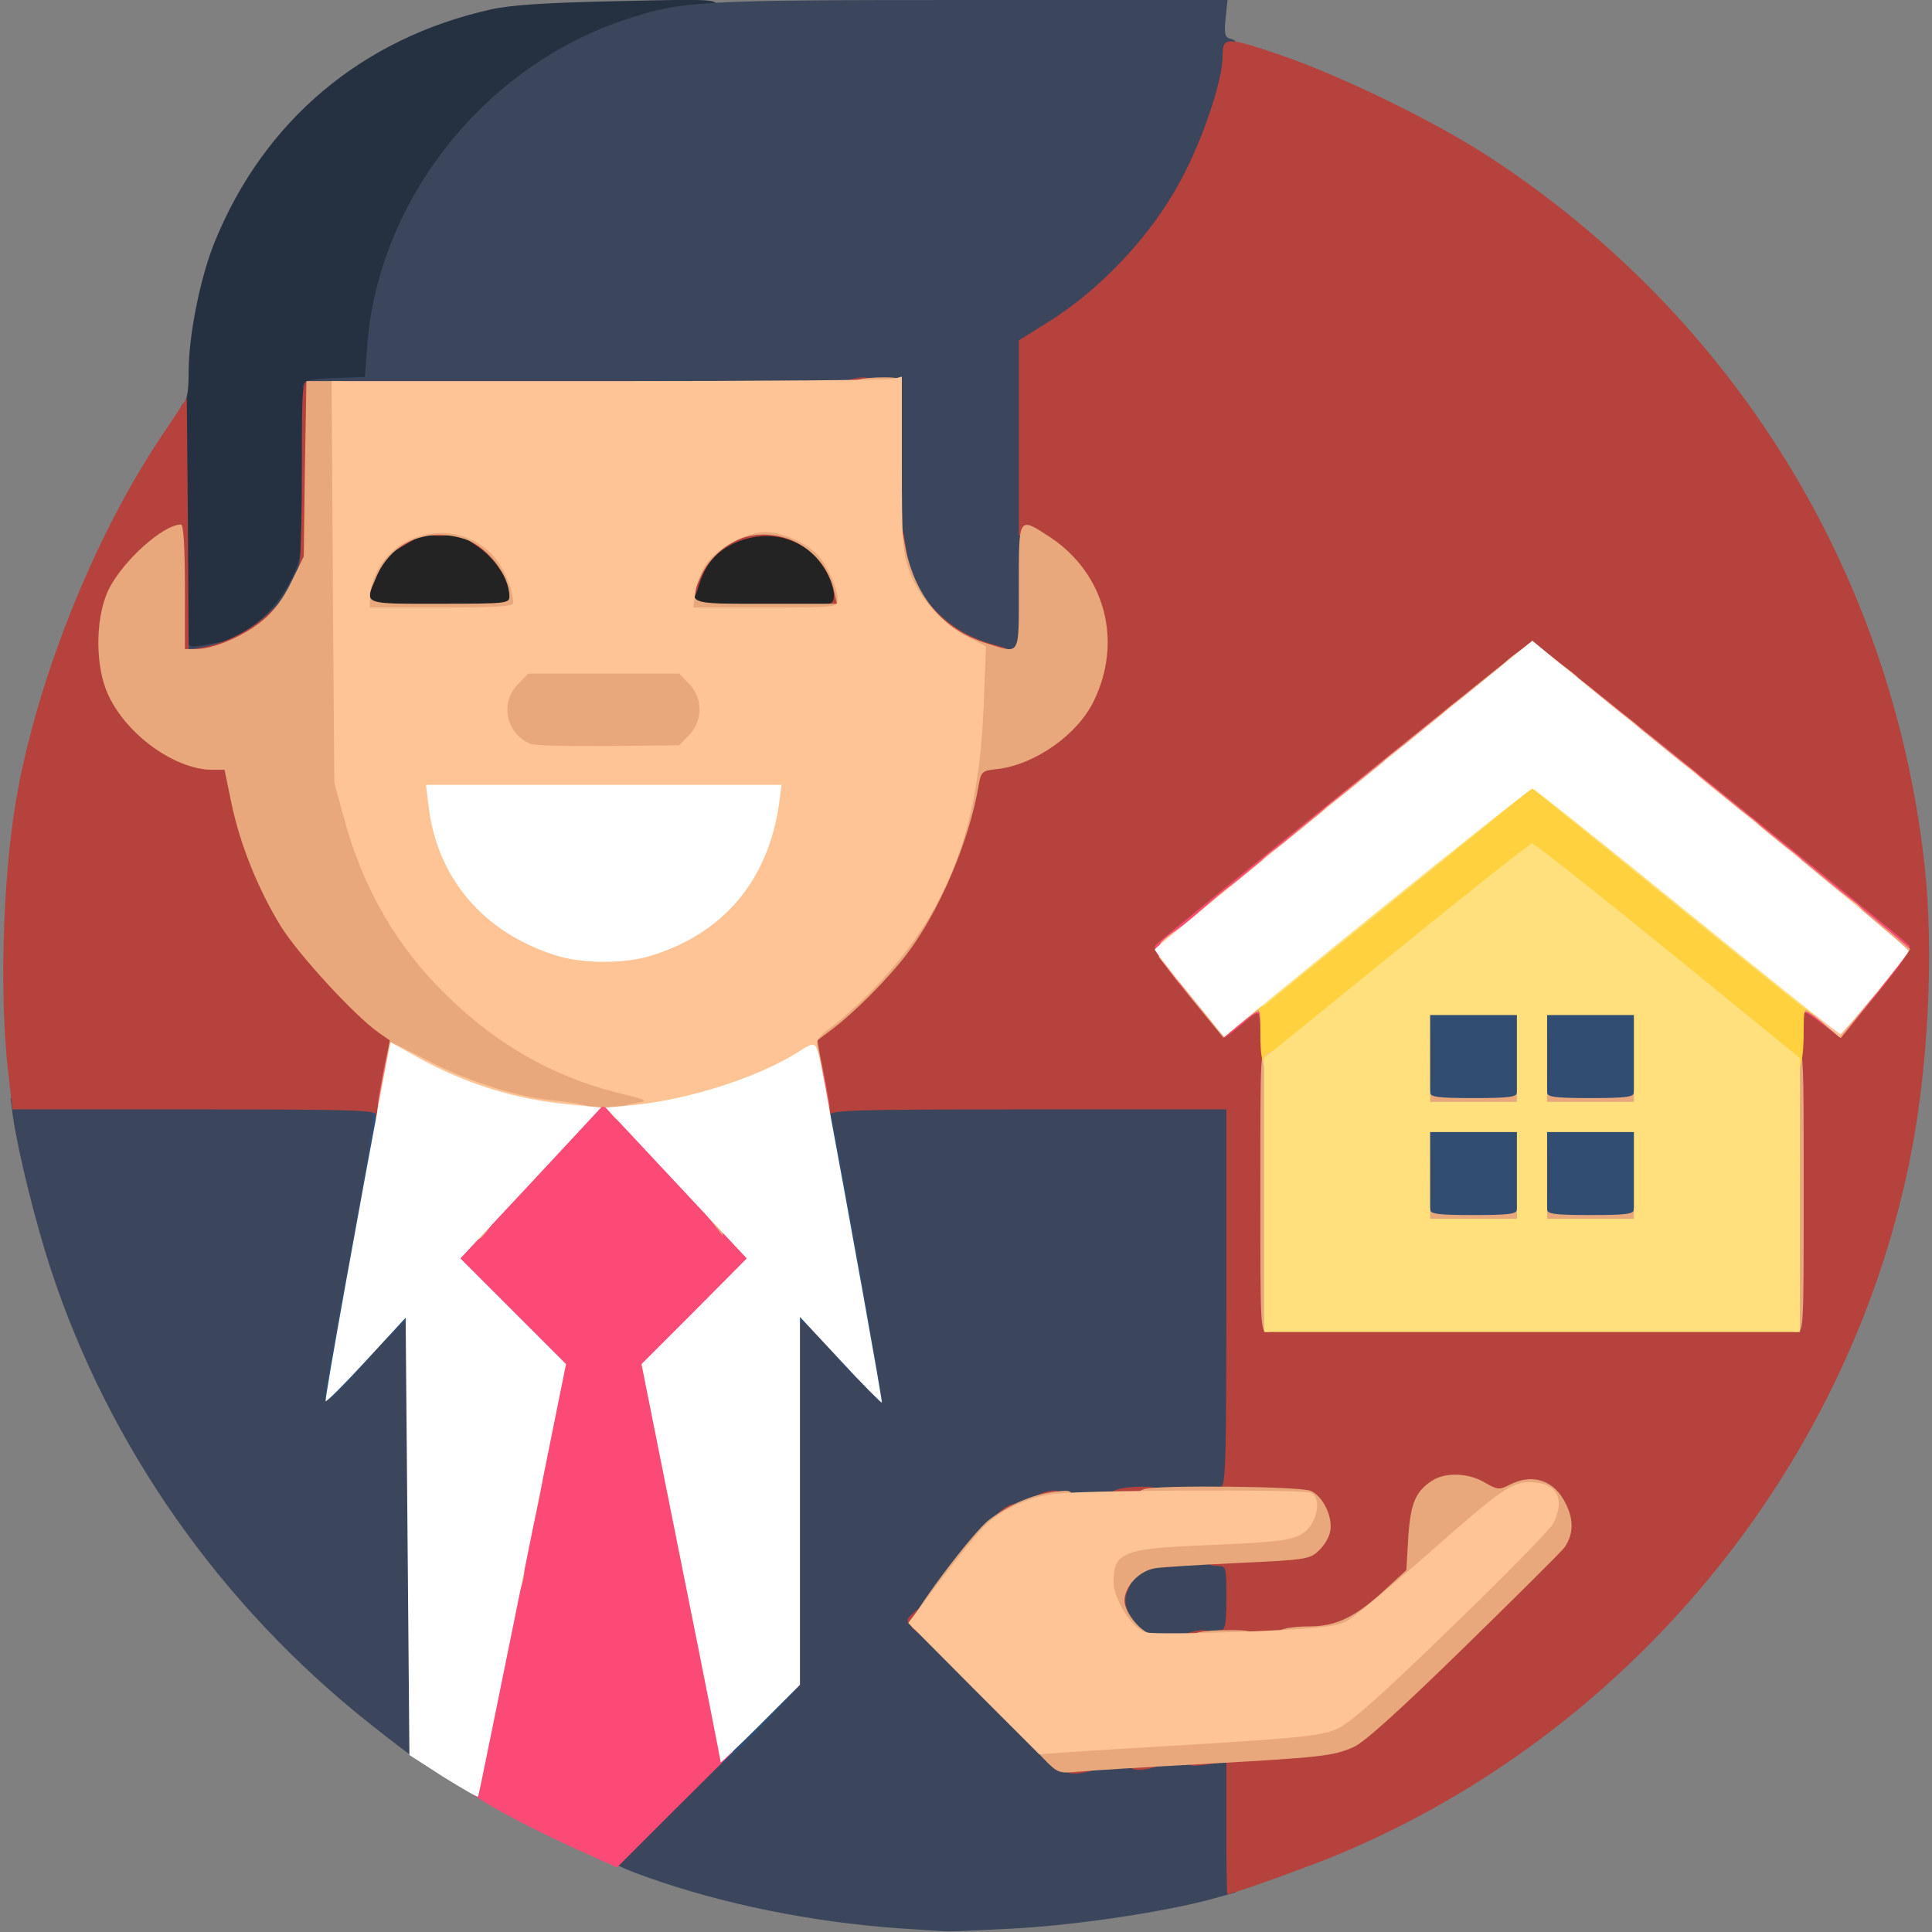 <svg width="512" height="512" viewBox="0 0 512 512" fill="none" xmlns="http://www.w3.org/2000/svg">
<rect x="0" y="0" width="512" height="512" fill="#808080" stroke="none"/>
<g clip-path="url(#clip0_299_456)">
<path d="M95 158.5C95 145.8 102.6 139 116.7 139C125.8 139 129.8 140.7 134.4 146.4C136.9 149.4 137.5 151.2 137.8 156.5L138.2 163H116.6H95V158.5Z" fill="#232323"/>
<path d="M181.2 157.8C182.2 145.9 188.4 139.8 200.1 139.2C209.5 138.6 213.4 139.5 217.7 143.3C222.2 147.2 224 151.5 224 158V163H202.4H180.8L181.2 157.8Z" fill="#232323"/>
<path d="M47 141.6C47 113.2 47.2 108.1 48.5 107C49.6 106.1 50 103.7 50 98.3C50 88.9 53.1 73.4 56.9 64.1C70 31.9 96 10.1 130.1 2.5C135.4 1.3 144.9 0.7 163.8 0.3C189.6 -0.3 190 -0.2 190 1.8C190 3.5 189.1 3.9 184.3 4.5C176.9 5.4 164.2 9.4 156.5 13.2C124.6 29.2 102.8 60.8 100.3 94.7L99.7 102.9L91.6 103.2L83.5 103.5L83 128C82.5 152.2 82.5 152.6 79.8 157.6C77 162.8 71.2 168.8 66.3 171.4C63.4 172.9 53.4 175 49.3 175H47V141.6Z" fill="#253140"/>
<path d="M238 511C215.3 509.4 191.4 504.6 171.3 497.4C165.5 495.4 161 493.2 161 492.5C161 491.8 171.8 480.7 185 467.9L209 444.5V395.8V347H212.4C215.4 347 216.7 348 222.5 354.3C226.2 358.2 229 360.6 228.7 359.5C227.5 355.2 217 296 217 293.6V291H272.5H328V344V397L316.3 397.1C309.8 397.1 298.4 397.5 291 397.9C271.4 399.1 266.8 401.6 253.9 418.9L245.9 429.4L264.7 448.1L283.5 466.7L302.5 465.4C313 464.7 323 464.1 324.8 464.1L328 464L327.8 482.7L327.5 501.5L321 503.3C308.8 506.6 286.5 510 270 511C260.9 511.5 252.4 511.9 251 511.8C249.6 511.8 243.8 511.4 238 511Z" fill="#3B465C"/>
<path d="M98 456.8C58.4 425.4 28.9 383.3 13.5 336.5C9.4 324 4.9 305.8 3.4 295.8L2.8 291H52.9H103V293.3C103 295.3 93 352.2 91.5 358.8C91.1 360.4 92.9 359.1 97.6 354.1C103.3 348 104.7 347 107.6 347H111V406.5C111 439.2 110.7 466 110.3 466C109.8 466 104.3 461.8 98 456.8Z" fill="#3B465C"/>
<path d="M298.4 433.7C295.2 430.9 294 422.9 296 417.9C298 413.2 302 412 316 412H328V423.4V434.7L321.3 435.3C307.4 436.7 301.4 436.2 298.4 433.7Z" fill="#3B465C"/>
<path d="M376 311V297H379.5H383V311V325H379.5H376V311Z" fill="#3B465C"/>
<path d="M407 311V297H410.5H414V311V325H410.5H407V311Z" fill="#3B465C"/>
<path d="M376 280V266H379.5H383V280V294H379.5H376V280Z" fill="#3B465C"/>
<path d="M407 280V266H410.5H414V280V294H410.5H407V280Z" fill="#3B465C"/>
<path d="M48 171.5C48 169.6 48.5 168 49 168C49.6 168 50 168.8 50 169.9C50 171.5 50.5 171.6 54.3 170.9C60.4 169.7 61 169.8 61 171.9C61 173.9 57.6 175 51.4 175C48.2 175 48 174.8 48 171.5Z" fill="#3B465C"/>
<path d="M258.3 173.1C251.5 170.8 245.8 166.8 242.5 162C237.2 154.4 236.7 151.3 236.2 126.5L235.8 103.5L157.8 103.8C83.2 104.1 79.9 104 80.2 102.3C80.5 100.8 81.8 100.5 88.6 100.2L96.7 99.9L97.3 91.7C100.2 53 128.3 17.5 166 5.1C180.9 0.2 184.9 0 257.4 0H325.3L324.8 4.9C324.4 9.2 324.6 9.9 326.2 10.3C327.9 10.8 328.1 11.4 327.5 15.7C325.1 32.9 317.8 50.7 307.6 63.8C301.1 72.3 289.4 83 280.7 88.4L273 93.2V134.1V175H268.3C265.6 174.9 261.2 174.1 258.3 173.1Z" fill="#3B465C"/>
<path d="M63 169C63 168.5 63.4 168 63.9 168C64.3 168 66.8 166.1 69.4 163.9C74.2 159.6 78.2 153 79.5 147.3C79.9 145.3 80.8 144 81.7 144C83 144 83.2 144.9 82.7 148.8C82 154.5 79.2 161 77.3 161C76.6 161 76 161.8 76 162.8C76 165.1 74.1 167 71.8 167C70.8 167 70 167.7 70 168.5C70 169.5 68.9 170 66.5 170C64.6 170 63 169.6 63 169Z" fill="#3B465C"/>
<path d="M189 466.3C189 464 190.9 461.5 198.3 454.2C204.4 448.1 208.3 445 209.8 445C211 445 212 445.5 212 446.1C212 447.4 195.8 464.2 191.8 467.2L189 469.1V466.3Z" fill="#314E72"/>
<path d="M231.7 370.2C230.8 369.2 230 367.8 230 367.1C230 366.4 229.6 366.1 229.1 366.4C228.6 366.8 226.3 364.9 224 362.3L219.8 357.5L222.5 357.2C223.9 357 225.8 357.4 226.6 358.1C227.4 358.7 228 358.9 228 358.6C228 358.2 225.5 344.3 222.5 327.7C219.5 311.1 217 296.6 217 295.3C217 293.3 217.5 293 220.8 293.1C223.2 293.2 223.7 293.4 222.2 293.7C220.6 294 220.1 294.7 220.4 295.8C221.5 299.6 234 370.4 233.8 371.2C233.6 371.7 232.7 371.3 231.7 370.2Z" fill="#314E72"/>
<path d="M86 369.8C86.1 369.1 89.1 351.9 92.9 331.5C99.2 297.1 99.5 294.5 97.8 294.2C94.6 293.6 95.9 292 99.5 292C102.5 292 103 292.3 103 294.3C103 295.6 100.5 310.1 97.5 326.7C94.5 343.3 92 357.3 92 357.9C92 358.4 93.4 359 95.2 359.2L98.3 359.5L93.1 365.3C87.8 371 86 372.2 86 369.8Z" fill="#314E72"/>
<path d="M102 351.9C102 347.5 103.5 346 107.7 346C110.8 346 111 346.2 111 349.4C111 351.2 110.3 353.3 109.5 354C108.2 355.1 108 354.8 108 352.4V349.6L105 352.5L102 355.4V351.9Z" fill="#314E72"/>
<path d="M209 349.5C209 346.2 209.2 346 212.5 346C215.9 346 216 346.1 216 349.7C216 353.2 216 353.3 214 351.5C212.2 349.9 212 349.9 212 351.3C212 352.3 211.3 353 210.5 353C209.5 353 209 351.9 209 349.5Z" fill="#314E72"/>
<path d="M377 311V297H391H405V311V325H391H377V311ZM379.7 305.3C379.5 302.1 379.4 304.7 379.4 311C379.4 317.3 379.5 319.9 379.7 316.8C379.9 313.6 379.9 308.4 379.7 305.3Z" fill="#314E72"/>
<path d="M408 311V297H422H436V311V325H422H408V311ZM410.7 305.3C410.5 302.1 410.4 304.7 410.4 311C410.4 317.3 410.5 319.9 410.7 316.8C410.9 313.6 410.9 308.4 410.7 305.3Z" fill="#314E72"/>
<path d="M377 280V266H391H405V280V294H391H377V280ZM379.7 274.3C379.5 271.1 379.4 273.7 379.4 280C379.4 286.3 379.5 288.9 379.7 285.8C379.9 282.6 379.9 277.4 379.7 274.3Z" fill="#314E72"/>
<path d="M408 280V266H422H436V280V294H422H408V280ZM410.7 274.3C410.5 271.1 410.4 273.7 410.4 280C410.4 286.3 410.5 288.9 410.7 285.8C410.9 282.6 410.9 277.4 410.7 274.3Z" fill="#314E72"/>
<path d="M325 484.5V466.9L320 467.6C315.4 468.2 315 468.1 315 466.1C315 464.2 315.5 464 321.8 464C335.1 464 350.9 462.2 355.4 460.1C358.5 458.8 367.3 450.9 385.2 433.5C399.1 419.9 411.2 407.7 412 406.4C413.3 404.3 413.3 403.7 411.6 400.6C409.3 396.2 406.2 394.8 402.9 396.6C399.3 398.6 395 398.3 390.2 395.8C386.3 393.7 385.8 393.6 383.3 395C378.3 397.8 376.8 401.1 376.3 410.4L375.7 419.1L369.6 424.7C360.3 433.1 358 433.9 338.6 434.7C323.5 435.3 322 435.2 322 433.7C322 432.7 322.7 432 323.5 432C324.7 432 325 430.4 325 423.5C325 415.1 325 415 322.5 415C320.7 415 320 414.5 320 413.1C320 411.4 321 411.2 331.9 410.9C342.9 410.5 344 410.3 346.4 408.1C349.2 405.4 349.6 403.4 347.7 400.9C345.3 397.8 342.1 397 332.1 397C323.8 397 322 396.7 322 395.5C322 394.7 322.7 394 323.5 394C324.8 394 325 387.8 325 344V294H272.5C226.5 294 220 294.2 220 295.5C220 296.3 219.3 297 218.5 297C217.7 297 217 296.8 217 296.6C217 296.4 216.3 292.6 215.5 288.3C214.7 284 214 278.6 214 276.3C214 272.5 214.4 271.9 218.9 268.6C225.3 263.9 235.5 252.9 240.3 245.7C247.9 234.3 254.2 218.3 256.4 204.9C257 201.5 257.3 201.2 261.4 200.8C267.7 200.1 275.9 195.9 280.7 191.1C294.7 177.1 292.5 157.2 275.7 145.7L270 141.8V116V90.2L277.7 85.4C291.7 76.7 305.2 62.3 312.9 47.8C318.7 37.1 324 21.4 324 14.9C324 9.7 324.9 9.7 339.1 14.5C355.3 20 380.7 32.4 395 41.8C459.7 84.2 501.4 152 510 229C512.6 252.2 511 284.1 505.9 308.5C489 390 431.3 459.6 354.3 491.6C347.1 494.6 326.5 502 325.3 502C325.1 502 325 494.1 325 484.5ZM475 307.5V265H478.4C480.3 265 482.9 265.9 484.5 267.1L487.2 269.3L489.6 266.4C490.9 264.8 494 260.9 496.5 257.8L501 252.1L495.2 247.3C469 225.6 406.8 175.5 406 175.5C405.1 175.5 312.5 250.4 311.6 251.9C311.3 252.2 313.2 255 315.7 258C318.2 261 321.2 264.7 322.5 266.4L324.8 269.3L327.5 267.2C329.1 265.9 331.7 265 333.6 265H337V307.5V350H406H475V307.5Z" fill="#B5423C"/>
<path d="M282 468C282 466.3 282.7 466 286.5 466C291.4 466 292.9 468.3 288.8 469.4C284.3 470.6 282 470.1 282 468Z" fill="#B5423C"/>
<path d="M299 467C299 465.3 299.7 465 303.5 465C308.4 465 309.9 467.3 305.8 468.4C301.3 469.6 299 469.1 299 467Z" fill="#B5423C"/>
<path d="M313 434.6C313 433.9 314 433 315.3 432.6C319.4 431.5 321 431.9 321 434C321 435.7 320.3 436 317 436C314.3 436 313 435.6 313 434.6Z" fill="#B5423C"/>
<path d="M241.6 431.2C240.1 429.4 240.1 429.2 242 427.5C244 425.7 244 425.7 244 429.3C244 433.6 243.9 433.6 241.6 431.2Z" fill="#B5423C"/>
<path d="M295 424C295 418.3 295.1 418 297.5 418C300.4 418 300.4 418.1 298.9 421.4C298.1 423.2 298 424.7 298.8 426.9C299.8 429.8 299.7 430 297.4 430C295.1 430 295 429.7 295 424Z" fill="#B5423C"/>
<path d="M264.4 401.1C265.4 400.1 267 399 268.1 398.7C269.6 398.3 270 398.7 270 400.6C270 402.7 269.5 403 266.3 403C262.8 403 262.7 402.9 264.4 401.1Z" fill="#B5423C"/>
<path d="M274 397.6C274 396.3 276.8 395 279.8 395C280.4 395 281 395.9 281 397C281 398.6 280.3 399 277.5 399C275.2 399 274 398.5 274 397.6Z" fill="#B5423C"/>
<path d="M294 396.6C294 394.9 297.1 394 302.8 394C306.3 394 307 394.3 307 396C307 397.8 306.3 398 300.5 398C295.6 398 294 397.7 294 396.6Z" fill="#B5423C"/>
<path d="M99.6 295.5C100.1 294.2 94.4 294 51.7 294H3.3L2.1 283.5C-0.1 263.7 0.7 233.7 4.1 213C9.3 181.6 24.4 143.3 42.2 116.5L49.5 105.5L49.8 138.9L50 172.2L53.8 171.5C60.3 170.4 67.7 166.3 72.4 161.4L77 156.6V160.3C77 163.3 76.6 164 75 164C73.7 164 73 164.7 73 166C73 167.3 72.3 168 71 168C69.9 168 69 168.6 69 169.4C69 171.7 58.8 175 52 175H46.1L45.8 159.3L45.5 143.5L40.2 148.5C26 161.6 25.6 177.9 38.9 191.1C45 197.1 53.1 201 59.3 201H62.5L64.3 209.7C66.6 220.9 71.4 232.8 77.5 242.6C82.8 251 95.5 265 102 269.5C106.7 272.8 106.9 274.3 104.4 288.1C103 295.5 102.4 297 100.9 297C99.7 297 99.3 296.5 99.6 295.5Z" fill="#B5423C"/>
<path d="M257.8 173.4C254.2 172.3 253 171.4 253 170C253 168.4 252.3 168 250 168C247.7 168 247 167.6 247 166C247 164.7 246.3 164 245 164C243.4 164 243 163.3 243 160.3V156.6L247.4 161.3C252.3 166.4 257.4 169.3 264.4 171.1C267.1 171.8 269 172.8 269 173.6C269 175.4 264 175.3 257.8 173.4Z" fill="#B5423C"/>
<path d="M218 161.5C218 160.7 218.7 160 219.5 160C222.6 160 220.6 152.3 216.2 147.6C210.7 141.8 202 140.4 194.3 144.1C189.4 146.5 186.8 149.7 185 155.8C183.1 161.9 180.6 161.6 181.3 155.3C181.6 152.7 182.3 150.4 182.9 150.2C183.5 150 184 149 184 147.9C184 146.7 184.7 146 186 146C187.3 146 188 145.3 188 144C188 142.9 188.7 142 189.5 142C190.3 142 191 141.6 191 141.1C191 139.5 201.2 137.9 206.7 138.6C210.9 139.1 212 139.6 212 141.1C212 142.4 212.9 143 215.8 143.2C219.3 143.5 219.5 143.7 219.8 147.3C220 150.1 220.6 151 221.9 151C223.2 151 223.9 152 224.4 154.8C225.6 162.3 225.4 163 221.5 163C219.1 163 218 162.5 218 161.5Z" fill="#B5423C"/>
<path d="M132.2 150.5C131 148.6 128.4 146 126.5 144.8C122.1 141.9 122.1 141 126.5 141C129.7 141 130 141.2 130 144C130 146.7 130.3 147 133 147C135.8 147 136 147.3 136 150.5C136 154.9 135.1 154.9 132.2 150.5Z" fill="#B5423C"/>
<path d="M79.4 148.9C79.7 147.2 80 135.7 80 123.4C80 101.7 80.1 101 82 101C83.9 101 84 101.7 84 121.9C84 147.4 83.5 152 80.7 152C79 152 78.8 151.5 79.4 148.9Z" fill="#B5423C"/>
<path d="M237 150.3C237 149.3 236.7 146.1 236.4 143.3C235.8 138.9 236 138 237.3 138C238.8 138 239.3 139.2 240.5 147.8C241.1 151.6 241 152 239.1 152C237.8 152 237 151.4 237 150.3Z" fill="#B5423C"/>
<path d="M103 144C103 141 104.5 140 109.1 140C113.2 140 112.7 141.4 107.5 144.3L103 146.9V144Z" fill="#B5423C"/>
<path d="M113 140C113 138.4 113.7 138 116.5 138C119.3 138 120 138.4 120 140C120 141.6 119.3 142 116.5 142C113.7 142 113 141.6 113 140Z" fill="#B5423C"/>
<path d="M223 102.6C223 101.9 224 101 225.3 100.6C229.4 99.5 231 99.9 231 102C231 103.7 230.3 104 227 104C224.3 104 223 103.6 223 102.6Z" fill="#B5423C"/>
<path d="M152 489.7C137.5 483 125 476.2 124.3 474.4C124.1 473.7 128.8 448.4 134.9 418.3L146 363.5L132.5 350C121.2 338.6 119 336 119 333.5C119 331 122.2 327.1 137.7 310.5C154.8 292.1 156.6 290.5 159.9 290.3C163.4 290.1 164.1 290.8 182 310.1C196.4 325.7 200.6 330.9 200.8 333.3C201.1 336 199.8 337.7 187.6 349.9L174 363.5L184.1 413.9L194.2 464.3L178.8 479.6L163.5 494.9L152 489.7Z" fill="#FB4A75"/>
<path d="M215.2 288C213.6 278.9 213.7 277 215.4 277C216.8 277 217.6 279.8 219.6 291.3C220.1 294.5 220 295 218.3 295C216.7 295 216.2 293.8 215.2 288Z" fill="#FB4A75"/>
<path d="M100.4 290.3C102.4 278.8 103.2 276 104.6 276C106.3 276 106.4 277.9 104.8 287C103.8 292.8 103.3 294 101.7 294C100 294 99.9 293.5 100.4 290.3Z" fill="#FB4A75"/>
<path d="M314.6 263.3C307.1 254.1 305.3 251.3 306.3 250.4C311.3 245.8 405.3 170 406 170C406.8 170 501.1 246.1 505.8 250.4C506.7 251.3 505 254.1 497.5 263.3L487.9 275.1L484.8 272.8C477.7 267.4 478 267.6 478 269.9C478 271 477.6 272 477 272C476.5 272 476 270.4 476 268.5C476 265.2 476.2 265 479.5 265C482.3 265 483 265.4 483 267C483 268.5 483.7 269 485.5 269C486.9 269 488 268.6 488 268C488 267.5 489.1 267 490.5 267C492.6 267 493 266.5 493 264C493 261.7 493.4 261 495 261C496.5 261 497 260.3 497 258.5C497 256.7 497.5 256 499 256C500.6 256 501 255.3 501 252.6C501 249.6 500.7 249.1 498.3 248.8C496.3 248.6 495.4 247.9 495.2 246.3C494.9 244.6 494.2 244 492.4 244C490.7 244 490 243.5 490 242C490 240.5 489.3 240 487.5 240C485.7 240 485 239.5 485 238.1C485 236.7 484.2 236 482.3 235.8C480.3 235.6 479.4 234.9 479.2 233.3C478.9 231.6 478.2 231 476.4 231C474.7 231 474 230.5 474 229C474 227.5 473.3 227 471.5 227C469.5 227 469 226.5 469 224.5C469 222.4 468.5 222 466 222C463.7 222 463 221.6 463 220C463 218.5 462.3 218 460.5 218C458.7 218 458 217.5 458 216C458 214.5 457.3 214 455.5 214C453.5 214 453 213.5 453 211.5C453 209.4 452.5 209 450 209C447.7 209 447 208.6 447 207C447 205.5 446.3 205 444.5 205C442.7 205 442 204.5 442 203C442 201.5 441.3 201 439.5 201C437.5 201 437 200.5 437 198.5C437 196.4 436.5 196 434 196C431.7 196 431 195.6 431 194C431 192.5 430.3 192 428.5 192C426.7 192 426 191.5 426 190.1C426 188.7 425.2 188 423.3 187.8C421.3 187.6 420.4 186.9 420.2 185.3C419.9 183.6 419.2 183 417.4 183C415.7 183 415 182.5 415 181C415 179.5 414.3 179 412.5 179C410.7 179 410 178.5 410 177C410 175.3 409.3 175 406 175C402.7 175 402 175.3 402 177C402 178.5 401.3 179 399.6 179C397.8 179 397.1 179.6 396.8 181.3C396.6 182.9 395.7 183.6 393.8 183.8C391.8 184 391 184.7 391 186.1C391 187.5 390.3 188 388.5 188C386.7 188 386 188.5 386 190C386 191.5 385.3 192 383.6 192C381.8 192 381.1 192.6 380.8 194.3C380.6 195.9 379.7 196.6 377.8 196.8C375.8 197 375 197.7 375 199.1C375 200.5 374.3 201 372.5 201C370.7 201 370 201.5 370 203C370 204.5 369.3 205 367.6 205C365.8 205 365.1 205.6 364.8 207.3C364.6 208.9 363.7 209.6 361.8 209.8C359.8 210 359 210.7 359 212.1C359 213.5 358.3 214 356.5 214C354.7 214 354 214.5 354 216C354 217.6 353.3 218 351 218C348.5 218 348 218.4 348 220.5C348 222.5 347.5 223 345.5 223C343.7 223 343 223.5 343 225C343 226.5 342.3 227 340.5 227C338.7 227 338 227.5 338 229C338 230.6 337.3 231 335 231C332.5 231 332 231.4 332 233.5C332 235.5 331.5 236 329.5 236C327.7 236 327 236.5 327 238C327 239.5 326.3 240 324.6 240C322.8 240 322.1 240.6 321.8 242.3C321.6 243.9 320.7 244.6 318.8 244.8C316.8 245 316 245.7 316 247.1C316 248.5 315.3 249 313.5 249C311.3 249 311 249.4 311 252.5C311 255.3 311.4 256 313 256C314.6 256 315 256.7 315 259C315 261.5 315.4 262 317.5 262C319.5 262 320 262.5 320 264.5C320 266.3 320.5 267 322 267C323.1 267 324 267.5 324 268C324 268.6 325.1 269 326.5 269C328.3 269 329 268.5 329 267C329 265.4 329.7 265 332.5 265C335.8 265 336 265.2 336 268.5C336 272.3 334.3 273.3 333.8 269.9C333.5 267.9 333.2 267.9 329.2 271.4C326.8 273.4 324.7 275 324.5 275C324.3 275 319.8 269.7 314.6 263.3Z" fill="#FB4A75"/>
<path d="M276.5 466C274.4 463.8 272.8 462 273 461.9C273.3 461.9 289.9 460.8 310 459.6C341.8 457.6 347.2 457 351.3 455.2C354.8 453.7 362.8 446.5 381.6 428.3C395.7 414.7 407.8 402.3 408.6 400.8C410 398.1 409.9 397.9 407.7 396.9C404.2 395.3 401.6 397 385.3 411.4C377.4 418.3 370.1 424 369.1 424C367.8 424 367 424.8 366.8 426.2C366.4 428.8 361.3 432.5 356.1 434C350.5 435.6 338 435.3 338 433.6C338 431.9 341.1 431 347.5 431C354.1 430.9 359.2 428.5 366.6 421.7L372.7 416.1L373.2 407.5C373.8 398.4 375.1 395.3 379.5 392.4C383 390.1 389.2 390.3 393.5 392.9C396.8 394.8 397.3 394.9 400 393.5C406.2 390.3 412 392.3 415 398.6C417.1 402.9 417 406.6 414.6 410.1C414 411 402.1 422.8 388.2 436.4C371 453.2 361.5 461.8 358.7 463C353.2 465.4 350.3 465.7 318.5 467.5C303.7 468.3 289 469.2 286 469.5C280.6 470 280.4 470 276.5 466Z" fill="#E8A87C"/>
<path d="M298.8 435C297.9 434.4 296 432 294.6 429.6C292.5 426 292 423.9 292 418.8C292.1 408.2 293.5 407.5 314.5 406.6C338 405.6 340.5 405.2 343.5 402.2C345.4 400.3 345.8 399.5 344.8 398.8C344.1 398.4 333.9 398 322.3 398C304.8 398 301 397.8 301 396.6C301 395.9 302 395 303.3 394.6C307.4 393.5 344.8 393.9 347.4 395.1C350.7 396.6 353.3 402.2 352.5 405.9C352.2 407.5 350.8 409.8 349.4 411C347.2 413.2 345.8 413.4 328.2 414.2C317.9 414.7 308 415.3 306.1 415.6C301.9 416.3 298 420.4 298 424.2C298 427.4 302.7 433 305.4 433C306.3 433 307 433.7 307 434.5C307 436.2 301.5 436.5 298.8 435Z" fill="#E8A87C"/>
<path d="M315 434.6C315 432.8 318.1 432 325.8 432C331.3 432 332 432.2 332 434C332 435.8 331.3 436 323.5 436C316.9 436 315 435.7 315 434.6Z" fill="#E8A87C"/>
<path d="M241.4 430.6C240.7 428.8 257.7 406.1 262.2 402.7C267.5 398.7 273.4 396.2 278.9 395.4C283.7 394.8 284 394.9 284 396.9C284 398.4 283.4 399 281.8 399C279.1 399 269.6 402.2 269.2 403.3C269 403.7 268.4 404 268 404C266.8 404 258.4 412.6 257.6 414.5C257.3 415.3 256.6 416 256 416C255.5 416 255 416.7 255 417.5C255 418.4 254.3 419.3 253.5 419.6C252.7 420 252 420.9 252 421.6C252 422.4 251.3 423.3 250.5 423.6C249.7 424 249 424.9 249 425.6C249 426.4 248.4 427.3 247.6 427.6C246.8 427.9 246 429 245.7 430.1C245.1 432.3 242.2 432.7 241.4 430.6Z" fill="#E8A87C"/>
<path d="M135 418.5C135 415.7 135.4 415 137 415C139.1 415 139.4 416 138.4 419.8C137.4 423.4 135 422.5 135 418.5Z" fill="#E8A87C"/>
<path d="M138 404.9C138 403.7 138.5 399.9 139.2 396.4C140.1 391.1 140.7 390 142.3 390C144.4 390 144.4 390.3 141.8 402.3C140.8 407.1 138 409 138 404.9Z" fill="#E8A87C"/>
<path d="M334 315.5C334 278.7 334 278 336 278C338 278 338 278.7 338 315.5C338 352.3 338 353 336 353C334 353 334 352.3 334 315.5Z" fill="#E8A87C"/>
<path d="M474 315.5C474 278.7 474 278 476 278C478 278 478 278.7 478 315.5C478 352.3 478 353 476 353C474 353 474 352.3 474 315.5Z" fill="#E8A87C"/>
<path d="M126 325.6C126 322.3 126.2 322 129.1 322H132.1L130 325C126.9 329.4 126 329.5 126 325.6Z" fill="#E8A87C"/>
<path d="M188.8 324L186 320.5L188.6 320.2C191.9 319.8 192.2 320.1 191.8 324.1L191.5 327.5L188.8 324Z" fill="#E8A87C"/>
<path d="M376 322.5C376 320.1 376.5 319 377.5 319C378.3 319 379 319.7 379 320.5C379 321.7 380.9 322 390.5 322C400.1 322 402 321.7 402 320.5C402 319.7 402.7 319 403.5 319C404.5 319 405 320.1 405 322.5V326H390.5H376V322.5Z" fill="#E8A87C"/>
<path d="M407 322.5C407 320.1 407.5 319 408.5 319C409.3 319 410 319.7 410 320.5C410 321.7 411.9 322 421.5 322C431.1 322 433 321.7 433 320.5C433 319.7 433.7 319 434.5 319C435.5 319 436 320.1 436 322.5V326H421.5H407V322.5Z" fill="#E8A87C"/>
<path d="M162.1 295.4C160.1 292.8 159.9 292.8 158.1 294.4C154.1 298 127.3 292.7 113 285.5C105.3 281.6 105.7 281.4 104.4 290.3C103.9 294 103.4 295 101.9 295C99.6 295 99.6 295.5 101.6 284.6L103.3 275.7L100.4 273.7C94.1 269.3 79.2 253.1 74.5 245.6C68.4 235.7 63.6 223.8 61.3 212.7L59.5 204H56.3C45.8 204 32.1 193.6 28 182.5C25.1 174.6 25.5 162.8 28.9 156C32.8 148.4 43.3 139 48 139C48.6 139 49 144.7 49 155.5V172H52C56.5 172 64.6 168.6 69.5 164.5C72.4 162.2 75.1 158.6 77.2 154.2L80.5 147.5L80.8 124.3L81.2 101H86H90.9L91.2 152.8L91.6 204.5L94.2 214C95.6 219.2 98.2 226.6 100 230.5C112.6 258.4 140.4 281.3 168.8 287.1C174.8 288.4 175 288.5 175 291.6C175 294.6 174.8 294.8 170.3 295.5C167.6 295.9 165.2 296.6 164.9 297.2C164.6 297.7 163.3 296.9 162.1 295.4Z" fill="#E8A87C"/>
<path d="M214.7 286.3C212.5 273.7 212.5 271.9 214.9 271.3C216 271 217.1 270.2 217.4 269.4C217.7 268.6 218.4 268 218.9 268C220.1 268 232.8 254.9 237.4 248.9C249.8 232.6 256.4 212.3 257.7 186.5C258.3 174.9 258.2 174 256.4 173.4C255.4 173 254.3 172.4 254 172.1C253.7 171.7 252.3 170.9 250.8 170.3C248.6 169.3 248 168.4 248 166C248 163.3 247.7 163 244.9 163C242.2 163 241.6 162.4 239.2 157.3C236 150.2 234.8 139 237.3 139C238.4 139 239.1 140.3 239.5 142.8C241.8 157.3 249.4 166.9 261.8 170.6C270.5 173.3 270 174.1 270 155.5C270 136.5 269.8 136.8 278.5 142.5C292.8 152.1 297.6 169.9 289.9 185.7C285.6 194.7 274.3 202.6 264.4 203.8C260.3 204.2 260 204.5 259.4 207.9C256.9 222.8 249 241.5 240.2 253C235.2 259.5 226.5 268.3 220.1 273.1L216.6 275.7L218.3 285.1C220.4 296.7 220.4 296 218.2 296C216.6 296 216.1 294.4 214.7 286.3Z" fill="#E8A87C"/>
<path d="M376 291.5C376 289.1 376.5 288 377.5 288C378.3 288 379 288.7 379 289.5C379 290.7 380.9 291 390.5 291C400.1 291 402 290.7 402 289.5C402 288.7 402.7 288 403.5 288C404.5 288 405 289.1 405 291.5V295H390.5H376V291.5Z" fill="#E8A87C"/>
<path d="M407 291.5C407 289.1 407.5 288 408.5 288C409.3 288 410 288.7 410 289.5C410 290.7 411.9 291 421.5 291C431.1 291 433 290.7 433 289.5C433 288.7 433.7 288 434.5 288C435.5 288 436 289.1 436 291.5V295H421.5H407V291.5Z" fill="#E8A87C"/>
<path d="M315.1 263.8C310.1 257.6 306.1 252.1 306.2 251.5C306.4 250.5 405 170 406 170C406.9 170 506.1 250.8 506.2 251.5C506.2 251.9 502.1 257.3 497 263.6L487.8 275.1L483.5 271.5C478.7 267.6 478 267.3 478 269.5C478 270.3 477.3 271 476.5 271C475.5 271 475 269.9 475 267.5C475 264.2 475.2 264 478.5 264C481.3 264 482 264.4 482 266C482 267.7 482.7 268 486.4 268C490.5 268 490.9 267.8 491.2 265.3C491.4 263.3 492.1 262.4 493.8 262.2C495.4 261.9 496 261.2 496 259.4C496 257.7 496.5 257 498 257C499.5 257 500 256.3 500 254.5C500 253.1 500.5 252 501 252C501.6 252 502 251.6 502 251C502 250.5 500.9 250 499.5 250C497.7 250 497 249.5 497 248.1C497 246.7 496.2 246 494.3 245.8C492.3 245.6 491.4 244.9 491.2 243.3C490.9 241.6 490.2 241 488.4 241C486.7 241 486 240.5 486 239C486 237.5 485.3 237 483.5 237C481.7 237 481 236.5 481 235.1C481 233.7 480.2 233 478.3 232.8C476.3 232.6 475.4 231.9 475.2 230.3C474.9 228.6 474.2 228 472.4 228C470.7 228 470 227.4 470 226.1C470 224.7 469.2 224 467.3 223.8C465.3 223.6 464.4 222.9 464.2 221.3C463.9 219.6 463.2 219 461.4 219C459.7 219 459 218.5 459 217C459 215.5 458.3 215 456.5 215C454.7 215 454 214.5 454 213.1C454 211.7 453.2 211 451.3 210.8C449.3 210.6 448.4 209.9 448.2 208.3C447.9 206.6 447.2 206 445.4 206C443.7 206 443 205.5 443 204C443 202.5 442.3 202 440.5 202C438.7 202 438 201.5 438 200.1C438 198.7 437.2 198 435.3 197.8C433.3 197.6 432.4 196.9 432.2 195.3C431.9 193.6 431.2 193 429.4 193C427.7 193 427 192.5 427 191C427 189.5 426.3 189 424.5 189C422.7 189 422 188.5 422 187.1C422 185.7 421.2 185 419.3 184.8C417.3 184.6 416.4 183.9 416.2 182.3C415.9 180.6 415.2 180 413.4 180C411.7 180 411 179.5 411 178C411 176.3 410.3 176 406.1 176C401.7 176 401.1 176.3 400.8 178.3C400.6 179.9 399.7 180.6 397.8 180.8C395.8 181 395 181.7 395 183.1C395 184.5 394.3 185 392.5 185C390.7 185 390 185.5 390 187C390 188.5 389.3 189 387.6 189C385.8 189 385.1 189.6 384.8 191.3C384.6 192.9 383.7 193.6 381.8 193.8C379.8 194 379 194.7 379 196.1C379 197.5 378.3 198 376.5 198C374.7 198 374 198.5 374 200C374 201.5 373.3 202 371.6 202C369.8 202 369.1 202.6 368.8 204.3C368.6 205.9 367.7 206.6 365.8 206.8C363.8 207 363 207.7 363 209.1C363 210.5 362.3 211 360.5 211C358.7 211 358 211.5 358 213C358 214.5 357.3 215 355.6 215C353.8 215 353.1 215.6 352.8 217.3C352.6 218.9 351.7 219.6 349.8 219.8C347.8 220 347 220.7 347 222.1C347 223.5 346.3 224 344.5 224C342.7 224 342 224.5 342 226C342 227.5 341.3 228 339.6 228C337.8 228 337.1 228.6 336.8 230.3C336.6 231.9 335.7 232.6 333.8 232.8C331.8 233 331 233.7 331 235.1C331 236.5 330.3 237 328.5 237C326.7 237 326 237.5 326 239C326 240.6 325.3 241 323 241C320.5 241 320 241.4 320 243.5C320 245.5 319.5 246 317.5 246C315.7 246 315 246.5 315 248C315 249.5 314.3 250 312.5 250C311.1 250 310 250.5 310 251C310 251.6 310.5 252 311 252C311.6 252 312 253.1 312 254.4C312 256.2 312.6 256.9 314.3 257.2C315.9 257.4 316.6 258.3 316.8 260.3C317 262.2 317.7 263 319.1 263C320.5 263 321 263.7 321 265.5C321 267.8 321.4 268 325.5 268C329.3 268 330 267.7 330 266C330 264.4 330.7 264 333.5 264C336.8 264 337 264.2 337 267.5C337 269.9 336.5 271 335.5 271C334.7 271 334 270.3 334 269.5C334 267.3 333.3 267.6 328.5 271.5L324.2 275L315.1 263.8Z" fill="#E8A87C"/>
<path d="M137.5 200.1C133 198.2 131.5 195.2 131.5 187.9C131.5 181.7 131.8 180.8 134.3 178.3L137 175.5H160H183L185.7 178.3C188.2 180.8 188.5 181.7 188.5 188C188.5 194.3 188.2 195.2 185.7 197.7L183 200.5L161.2 200.7C149.3 200.8 138.6 200.5 137.5 200.1Z" fill="#E8A87C"/>
<path d="M95 158C95 152.4 96.5 147 98 147C98.4 147 99 146.1 99.3 145C99.6 143.8 100.7 143 101.9 143C103.1 143 104 142.4 104 141.5C104 139.6 110.1 138 117.5 138C130.9 138.1 139 146.2 139 159.8V164H117H95V158ZM135 158.1C135 152.4 129.1 144.9 123.3 142.9C113.1 139.6 103.5 143.7 99.6 153.2C96.6 160.3 95.9 160 116.5 160C134.1 160 135 159.9 135 158.1Z" fill="#E8A87C"/>
<path d="M181 158.6C181 152.3 182.6 147 184.6 147C185.4 147 186 146.1 186 145C186 143.9 186.7 143 187.5 143C188.3 143 189 142.6 189 142C189 141.5 189.9 141 190.9 141C192 141 193 140.5 193.2 139.8C193.5 139 196.4 138.4 201.2 138.2C207.2 137.9 209.7 138.2 213.4 139.8C216 141 218 142.6 218 143.4C218 144.3 218.7 145 219.5 145C221.9 145 225 152.8 225 158.8V164H203H181V158.6ZM221 156.6C218.6 145.8 207.5 139.3 196.9 142.5C192.7 143.8 187.8 148.1 185.9 152.4C182.3 160.3 181.6 160 202.9 160H221.8L221 156.6Z" fill="#E8A87C"/>
<path d="M225 102.6C225 100.9 228.1 100 234.3 100C238.3 100 239 100.3 239 102C239 103.8 238.3 104 232 104C226.7 104 225 103.7 225 102.6Z" fill="#E8A87C"/>
<path d="M440.3 256L406 228.1L372.3 255.6C353.7 270.6 337.8 283 336.9 283C334.6 283 334 281 334 273.3C334 267.6 333.8 266.9 332.5 268C331.2 269 331 268.9 331 266.9C331 264.9 337.9 258.9 366.9 235.2C397 210.8 403.4 206 406 206C408.6 206 415.1 210.8 445.1 235.2C474.3 258.9 481 264.9 481 266.8C481 268.9 480.8 269 479.5 268C478.2 266.9 478 267.6 478 273.1C478 280.6 477.2 284 475.6 284C475 283.9 459.1 271.4 440.3 256Z" fill="#FFD13F"/>
<path d="M258 447.5L240.7 430.1L249.2 418.8C253.9 412.6 259.2 406.1 261 404.3C265 400.4 271.5 397.2 278.2 396C283.7 394.9 344.8 394.6 347.4 395.6C350 396.6 349.4 402.3 346.5 405.3C343.5 408.2 341 408.6 317.5 409.6C297.8 410.4 295.1 411.6 295.1 419C295 423.8 300.1 431.7 303.7 432.6C305.2 433 317 432.9 330 432.4C349.5 431.6 354.1 431.1 356.9 429.6C358.8 428.6 368.4 420.6 378.4 411.8C397.8 394.7 400.5 392.8 405.5 392.8C412.5 392.8 415 397.2 411.6 403.8C410.8 405.3 398.7 417.7 384.6 431.3C366 449.4 357.7 456.7 354.3 458.2C350.3 459.9 345.3 460.5 319.6 462.1C303 463.1 286.3 464.1 282.5 464.4L275.4 464.9L258 447.5Z" fill="#FEC495"/>
<path d="M100 294.8C100 291.8 101.3 289 102.6 289C103.5 289 104 290.2 104 292.5C104 295.3 103.6 296 102 296C100.9 296 100 295.4 100 294.8Z" fill="#FEC495"/>
<path d="M142.5 295.3C133.6 294.1 120.6 289.9 111.8 285.4C108.4 283.7 106.4 283.2 106.2 283.9C106 284.5 104.9 285 103.8 285C102 285 101.9 284.6 102.5 280.8C102.9 278.4 103.3 276.4 103.5 276.2C103.6 276.1 107.9 278.2 113.1 280.9C123.3 286.3 136 290.4 145.5 291.5C155 292.5 157 293.1 157 294.6C157 295.7 155.6 296 151.3 295.9C148.1 295.8 144.2 295.5 142.5 295.3Z" fill="#FEC495"/>
<path d="M164 294.5C164 293.5 165.4 292.8 168.1 292.4C172.1 291.7 172.1 291.7 163.3 289.5C146.5 285.2 131.8 276.9 118.7 264.1C105.3 251.2 96.3 235.7 91.2 217L88.6 207.5L88.2 154.3L87.9 101H161.2C201.5 101 235.5 100.7 236.8 100.4L239 99.8V122.8C239 144 239.2 146.4 241.1 151.7C243.7 158.6 250.1 165.7 256.6 168.9L261.3 171.3L260.7 186.4C259.5 220.5 251 242.1 230.7 262.9C227.3 266.3 222.6 270.6 220.3 272.2C216.8 274.8 216.2 275.7 216.6 277.9C217.1 280.2 216.5 280.8 212.3 283.2C196.4 292 164 299.6 164 294.5ZM169.1 250.4C184.9 245.7 197.3 233.9 201.4 219.6C204.2 210.1 208.6 211 159.9 211H116.7L117.3 215C118.7 225.7 129.7 240.7 140 246C151.3 251.8 159.9 253.1 169.1 250.4ZM182.6 194.8C186.3 191.1 186.3 184.9 182.6 181.2L180 178.5H160H140L137.3 181.3C132.4 186.1 134.1 194.4 140.5 197.1C141.6 197.6 150.9 197.8 161.2 197.7L180 197.5L182.6 194.8ZM136 159.8C136 156.3 133.6 150.6 130.9 147.5C122.4 137.9 106.5 139.6 100.2 150.9C99 153 98 156.2 98 157.9V161H117C131.5 161 136 160.7 136 159.8ZM222 159C222 156 219.3 149.9 216.7 147.1C213.7 143.9 207.3 141 202.9 141C198 141 190 145.3 187.2 149.4C185.9 151.3 184.6 154.7 184.3 156.9L183.7 161H202.9C221.4 161 222 160.9 222 159Z" fill="#FEC495"/>
<path d="M334.8 282.2C334.5 281 335 279.8 336.1 279.1C337.8 278.1 338 278.3 338 281C338 284.3 335.6 285.2 334.8 282.2Z" fill="#FEC495"/>
<path d="M322 272L319.9 269H322.9C325.5 269 326 269.4 326 271.4C326 275.1 324.4 275.4 322 272Z" fill="#FEC495"/>
<path d="M483 271L478.5 267.1L482.3 267C484.3 267 486 267.4 486 267.9C486 268.5 487.3 269 489 269.2L492 269.5L489.7 272.2L487.5 274.9L483 271Z" fill="#FEC495"/>
<path d="M495 261.6C495 258.3 495.2 258 498.1 258H501.1L499 261C495.9 265.4 495 265.5 495 261.6Z" fill="#FEC495"/>
<path d="M309.8 257L307 253.5L309.6 253.2C312.9 252.8 313.2 253.1 312.8 257.1L312.5 260.5L309.8 257Z" fill="#FEC495"/>
<path d="M307.5 250C307.8 249.5 309.4 248.1 311 247L314 244.9V247.9C314 250.8 313.7 251 310.4 251C308.4 251 307.1 250.6 307.5 250Z" fill="#FEC495"/>
<path d="M321 238.9C322.9 237.2 325.7 235 327.3 233.9L330 231.9V234.9C330 237.5 329.6 238 327.5 238C325.7 238 325 238.5 325 240C325 241.7 324.3 242 321.3 242L317.5 241.9L321 238.9Z" fill="#FEC495"/>
<path d="M487 238.9V235.9L490 238C494.4 241.1 494.5 242 490.6 242C487.3 242 487 241.8 487 238.9Z" fill="#FEC495"/>
<path d="M334.5 228C334.8 227.5 336.4 226.1 338 225L341 222.9V225.9C341 228.8 340.7 229 337.4 229C335.4 229 334.1 228.6 334.5 228Z" fill="#FEC495"/>
<path d="M471 225.9V222.9L474 225C478.4 228.1 478.5 229 474.6 229C471.3 229 471 228.8 471 225.9Z" fill="#FEC495"/>
<path d="M460 216.9V213.9L463 216C467.4 219.1 467.5 220 463.6 220C460.3 220 460 219.8 460 216.9Z" fill="#FEC495"/>
<path d="M350.5 215C350.8 214.5 352.4 213.1 354 212L357 209.9V212.9C357 215.8 356.7 216 353.4 216C351.4 216 350.1 215.6 350.5 215Z" fill="#FEC495"/>
<path d="M444 203.9V200.9L447 203C451.4 206.1 451.5 207 447.6 207C444.3 207 444 206.8 444 203.9Z" fill="#FEC495"/>
<path d="M366.5 202C366.8 201.5 368.4 200.1 370 199L373 196.9V199.9C373 202.8 372.7 203 369.4 203C367.4 203 366.1 202.6 366.5 202Z" fill="#FEC495"/>
<path d="M428 190.9V187.9L431 190C435.4 193.1 435.5 194 431.6 194C428.3 194 428 193.8 428 190.9Z" fill="#FEC495"/>
<path d="M382.5 189C382.8 188.5 384.4 187.1 386 186L389 183.9V186.9C389 189.8 388.7 190 385.4 190C383.4 190 382.1 189.6 382.5 189Z" fill="#FEC495"/>
<path d="M412 177.9V174.9L415 177C419.4 180.1 419.5 181 415.6 181C412.3 181 412 180.8 412 177.9Z" fill="#FEC495"/>
<path d="M398.5 176C398.8 175.5 400.4 174.1 402 173L405 170.9V173.9C405 176.8 404.7 177 401.4 177C399.4 177 398.1 176.6 398.5 176Z" fill="#FEC495"/>
<path d="M335 316.7V280.4L370 252C389.3 236.3 405.5 223.5 406 223.5C406.6 223.5 422.8 236.3 442 251.9L477 280.4V316.7V353H406H335V316.7ZM402 311.5V300H390.5H379V311.5V323H390.5H402V311.5ZM433 311.5V300H421.5H410V311.5V323H421.5H433V311.5ZM402 280.5V269H390.5H379V280.5V292H390.5H402V280.5ZM433 280.5V269H421.5H410V280.5V292H421.5H433V280.5Z" fill="#FFE07C"/>
<path d="M477.5 266.7C475.9 265.5 459.1 252 440.3 236.7L406 208.9L371.3 237.1C352.1 252.6 335.9 265.8 335.2 266.4C334.1 267.2 333.9 266.7 334.2 264C334.4 262.2 335.3 260.2 336.3 259.6C337.3 259 340.2 256.6 342.8 254.2C345.4 251.9 347.9 250 348.5 250C349.1 250 350.1 249.1 350.8 248C351.5 246.9 352.5 246 353.1 246C353.7 246 355.1 244.9 356.2 243.5C357.3 242.1 358.7 241 359.3 241C360 241 361.1 240.1 361.8 239C362.5 237.9 363.6 237 364.3 237C365 237 366.1 236.1 366.8 235C367.5 233.9 368.5 233 369.1 233C369.7 233 371.1 231.9 372.2 230.5C373.3 229.1 374.7 228 375.3 228C376 228 377.1 227.1 377.8 226C378.5 224.9 379.6 224 380.3 224C381 224 382.1 223.1 382.8 222C383.5 220.9 384.5 220 385.1 220C385.7 220 387.1 218.9 388.2 217.5C389.3 216.1 390.7 215 391.3 215C392 215 393.1 214.1 393.8 213C394.5 211.9 395.5 211 396.1 211C396.7 211 397.9 210.1 398.8 209C399.9 207.6 402.2 206.7 405.6 206.4C410.2 205.8 410.8 206 412.7 208.4C413.9 209.8 415.3 211 415.9 211C416.5 211 417.5 211.9 418.2 213C418.9 214.1 420 215 420.7 215C421.4 215 422.5 215.9 423.2 217C423.9 218.1 425 219 425.7 219C426.3 219 427.7 220.1 428.8 221.5C429.9 222.9 431.3 224 431.9 224C432.5 224 433.5 224.9 434.2 226C434.9 227.1 436 228 436.7 228C437.4 228 438.5 228.9 439.2 230C439.9 231.1 441 232 441.7 232C442.3 232 443.7 233.1 444.8 234.5C445.9 235.9 447.3 237 447.9 237C448.5 237 449.5 237.9 450.2 239C450.9 240.1 451.9 241 452.5 241C453.1 241 455.7 243 458.4 245.5C461.1 248 463.7 250 464.2 250C464.6 250 465.5 250.9 466.2 252C466.9 253.1 468 254 468.7 254C469.3 254 470.7 255.1 471.8 256.5C472.9 257.9 474.3 259 474.9 259C475.5 259 476.5 259.9 477.2 261C477.9 262.1 479 263 479.7 263C480.5 263 481 264.3 481 266C481 267.7 480.9 269 480.8 269C480.6 269 479.2 267.9 477.5 266.7Z" fill="#FFE07C"/>
<path d="M117.5 470.9L108.5 465.1L108 407.1L107.5 349.2L97 360.6C91.2 366.9 86.4 371.7 86.3 371.3C86 370.6 95.8 316.6 101.8 284.8L103.5 276.2L110.5 280.1C123.4 287.3 136.8 291.4 151 292.7L159.3 293.5L140.7 313.5L122 333.5L136 347.5L150 361.5L138.5 418.5C132.1 449.9 126.9 475.8 126.7 476.1C126.6 476.4 122.5 474 117.5 470.9Z" fill="white"/>
<path d="M191 467C191 466.7 186.3 442.8 180.5 414L170 361.5L184 347.5L197.9 333.5L179.2 313.5L160.5 293.5L167.5 292.9C182 291.5 200.2 285.8 211.2 279C216.7 275.6 216.2 275 218.5 287C225.4 324.1 233.9 371.4 233.7 371.7C233.5 371.8 228.5 366.8 222.7 360.5L212 349V397.8V446.5L201.5 457C195.7 462.8 191 467.2 191 467Z" fill="white"/>
<path d="M315.2 263.5C310.1 257.2 306 251.9 306 251.6C306 251.4 328.5 232.9 356.1 210.5L406.1 169.8L410.8 173.7C413.4 175.8 435.9 194.2 460.8 214.4C485.7 234.7 506 251.6 505.8 252C505.2 253.7 488.5 273.9 487.7 274C487.2 274 468.9 259.4 446.9 241.5C424.9 223.6 406.6 209 406.1 209C405.3 209 358.8 246.4 331.9 268.6L324.4 274.8L315.2 263.5Z" fill="white"/>
<path d="M147 253.1C128 247 115.9 232.7 113.6 213.8L112.9 208H160H207.1L206.5 212.8C203.6 233.4 191.6 247.6 172.1 253.4C165 255.5 153.9 255.4 147 253.1Z" fill="white"/>
</g>
<defs>
<clipPath id="clip0_299_456">
<rect width="512" height="512" fill="white"/>
</clipPath>
</defs>
</svg>
